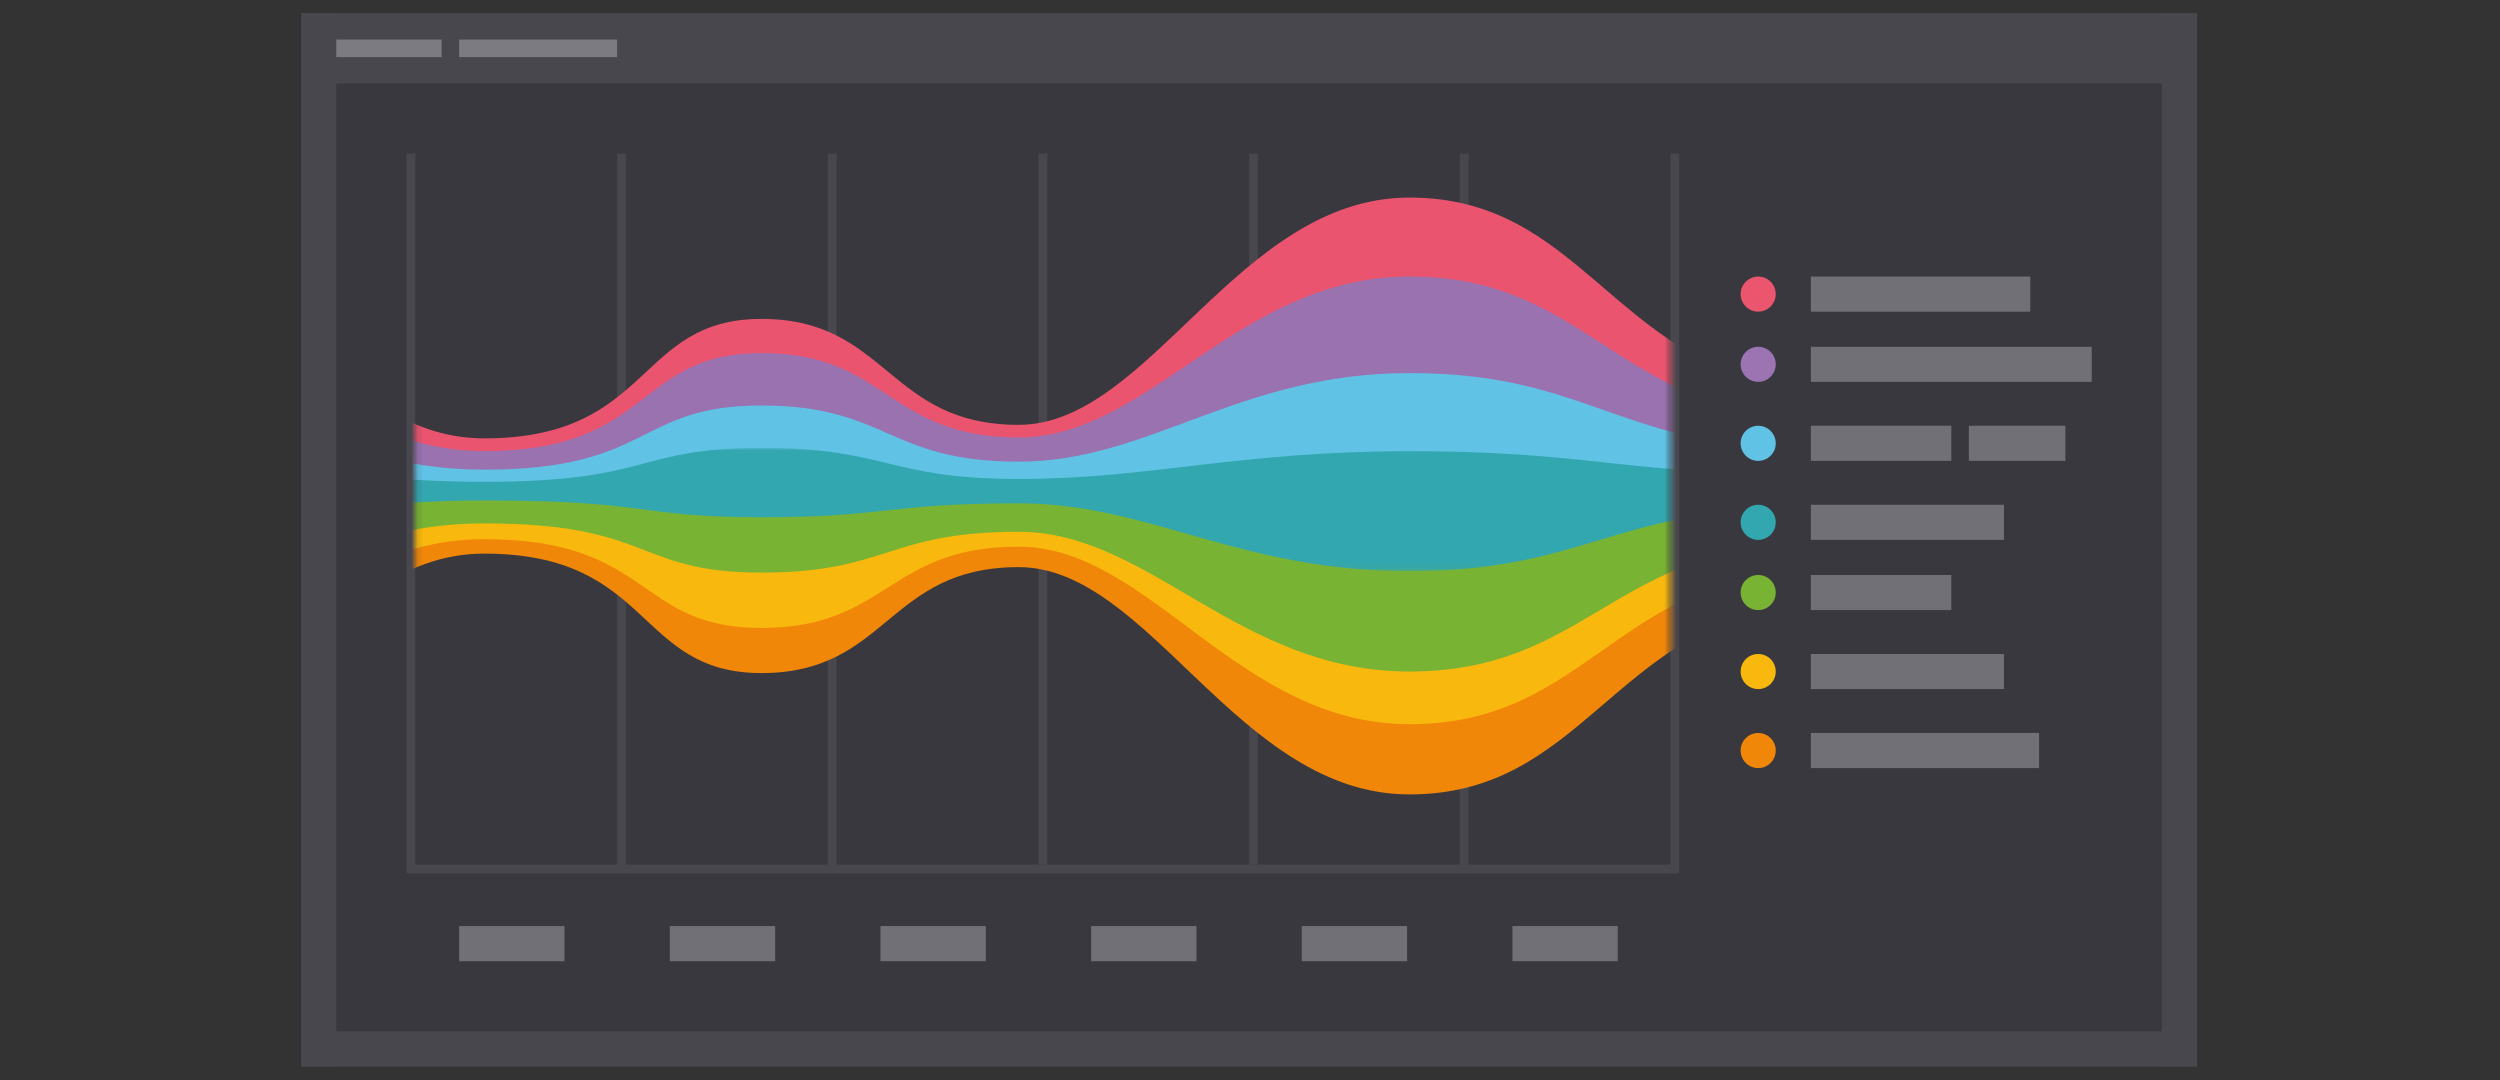 <svg xmlns="http://www.w3.org/2000/svg" xmlns:xlink="http://www.w3.org/1999/xlink" viewBox="0 0 425 183.619"><rect x="0" y="0" width="425" height="183.619" fill="#333333" stroke="none"/><defs><mask id="a" x="3.45" y="30.601" width="362.589" height="122.355" maskUnits="userSpaceOnUse"><path d="M70.596,30.601H283.972V152.956H70.596Z" fill="#fff"/></mask><mask id="b" x="3.45" y="76.138" width="362.589" height="20.957" maskUnits="userSpaceOnUse"><path d="M3.45,97.095V76.138H366.039V97.095Z" fill="#fff"/></mask></defs><title>vizia-picto</title><path d="M51.198,2.25H373.5V181.307H51.198Z" fill="#39383f"/><path d="M69.104,26.124h1.492V146.987H69.104Zm35.811,0h1.492V146.987h-1.492Zm35.811,0h1.492V146.987h-1.492Zm143.245,0h1.492V146.987h-1.492ZM69.104,146.987h216.36v1.492h-216.36Z" fill="#49474e"/><path d="M78.057,157.432H95.962v5.969H78.057Zm35.811,0H131.774v5.969H113.868Zm35.811,0H167.585v5.969H149.679Zm35.811,0H203.396v5.969H185.491Zm35.811,0h17.906v5.969H221.302Zm35.811,0h17.906v5.969H257.113ZM307.846,47.014h37.303v5.969H307.846Zm0,11.937h47.748v5.969H307.846Zm0,38.796h23.874v5.969h-23.874Z" fill="#f6f5fb" fill-opacity="0.3"/><circle cx="298.893" cy="49.998" r="2.984" fill="#eb566e"/><circle cx="298.893" cy="61.936" r="2.984" fill="#9b74b1"/><circle cx="298.893" cy="100.731" r="2.984" fill="#78b333"/><path d="M307.846,72.38h23.874V78.349h-23.874Zm0,38.796h32.827v5.969h-32.827Zm26.858-38.796h16.414V78.349H334.704Z" fill="#f6f5fb" fill-opacity="0.3"/><circle cx="298.893" cy="75.365" r="2.984" fill="#60c3e6"/><circle cx="298.893" cy="114.16" r="2.984" fill="#f9b80d"/><path d="M307.846,85.81h32.827v5.969h-32.827Zm0,38.796h38.796v5.969H307.846Z" fill="#f6f5fb" fill-opacity="0.3"/><circle cx="298.893" cy="88.794" r="2.984" fill="#33a7b0"/><circle cx="298.893" cy="127.59" r="2.984" fill="#f18708"/><path d="M176.538,26.124H178.03V146.987h-1.492Zm35.811,0h1.492V146.987h-1.492Zm35.811,0h1.492V146.987h-1.492Z" fill="#49474e"/><g mask="url(#a)"><path d="M3.45,84.318V34.57c41.572,0,50.145,39.952,78.859,39.952,28.718,0,25.717-20.308,47.147-20.308S150.886,72.224,173.173,72.224c22.285-.002,37.287-38.639,66.431-38.639s34.421,27.739,65.427,32.699c31.007,4.957,45.579-2.246,61.008-12.068V84.318Z" fill="#ea546e"/><path d="M3.45,84.318V49.103c41.572,0,50.145,27.585,78.859,27.585,28.718,0,25.717-16.678,47.147-16.678S150.886,74.365,173.173,74.365c22.285,0,37.287-27.351,66.431-27.351s34.421,21.027,65.427,24.537,45.579-1.589,61.008-8.541V84.318Z" fill="#9b72b0"/><path d="M3.45,84.318V63.686c41.572,0,50.145,16.161,78.859,16.161,28.718,0,25.717-10.908,47.147-10.908s21.43,9.547,43.717,9.547c22.285,0,37.287-15.059,66.431-15.059S274.025,74.783,305.032,76.839s45.579-.933,61.008-5.006V84.318Z" fill="#60c3e6"/><path d="M3.45,84.318v49.748c41.572,0,50.145-39.952,78.859-39.952,28.718,0,25.717,20.308,47.147,20.308,21.506,0,21.355-18.01,43.717-18.01,22.285,0,37.287,38.639,66.431,38.639s34.421-27.739,65.427-32.699c31.007-4.958,45.579,2.246,61.008,12.068V84.318Z" fill="#f18708"/><path d="M3.45,84.318V118.216c41.572,0,50.145-26.556,78.859-26.556,28.718,0,25.717,15.093,47.147,15.093s21.43-13.82,43.717-13.82c22.285,0,37.287,30.18,66.431,30.18S274.025,99.985,305.032,96.607c31.007-3.38,45.579,1.528,61.008,8.222V84.318Z" fill="#f9b80d"/><path d="M3.45,84.318v21.52c41.572,0,50.145-16.858,78.859-16.858,28.804,0,25.602,8.36,47.147,8.36,21.43,0,21.43-6.94,43.717-6.94,22.285,0,37.287,23.761,66.431,23.761s34.421-19.896,65.427-22.042c31.007-2.144,45.579.97,61.008,5.222V84.318Z" fill="#78b333"/><g mask="url(#b)"><path d="M305.032,80.835c-31.007-.731-36.283-4.133-65.427-4.133s-44.145,4.72-66.431,4.72-22.287-5.282-43.717-5.282c-21.429,0-18.429,5.766-47.146,5.766S45.024,76.163,3.45,76.163V90.822c41.574,0,50.145-5.743,78.861-5.743s25.717,2.85,47.146,2.85c21.43,0,21.43-2.365,43.717-2.365s37.287,11.531,66.431,11.531,34.421-10.215,65.427-10.945c31.007-.731,45.577.331,61.008,1.777V79.058c-15.429,1.447-30.001,2.507-61.008,1.777" fill="#33a7af"/></g></g><path d="M51.198,2.25h5.969V181.307H51.198Z" fill="#49474e"/><path d="M51.198,175.338H373.5v5.969H51.198Zm0-173.088H373.5V14.187H51.198Z" fill="#49474e"/><path d="M367.531,2.25H373.5V181.307h-5.969Z" fill="#49474e"/><path d="M57.167,6.726H75.072V9.711H57.167Zm20.89,0h26.858V9.711H78.057Z" fill="#f6f5fb" fill-opacity="0.3"/></svg>